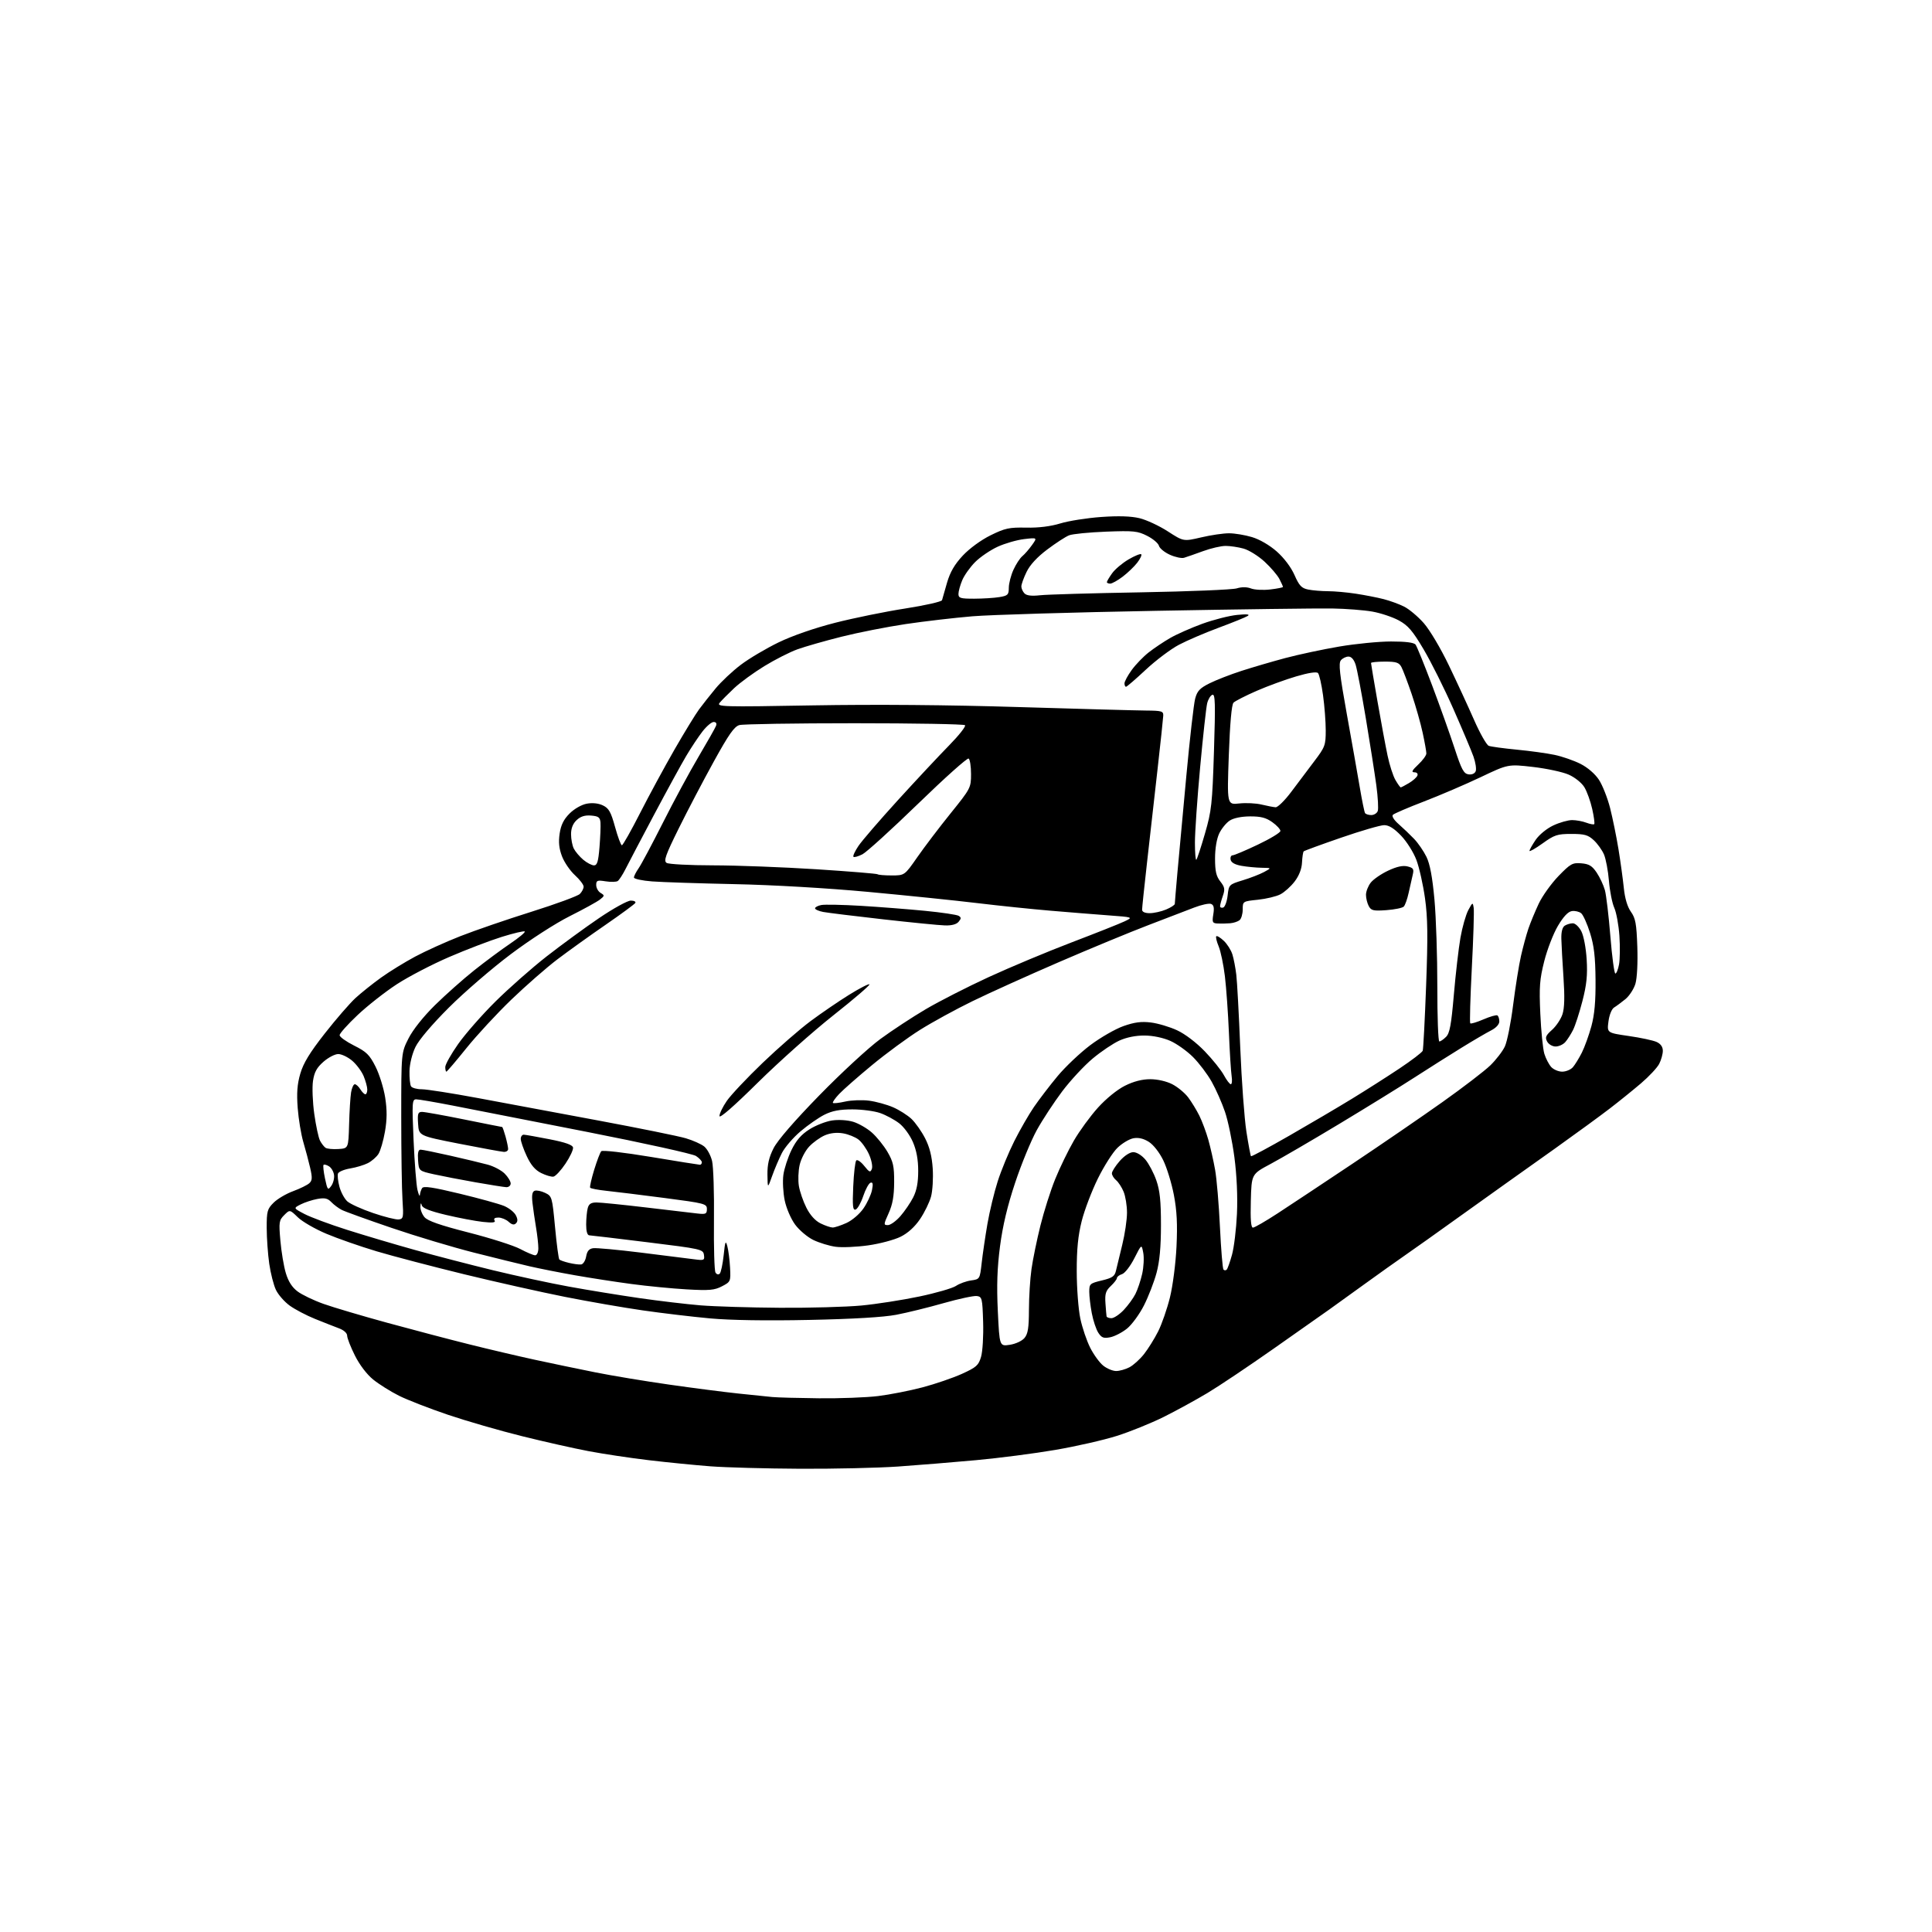 <?xml version="1.0" encoding="UTF-8" standalone="no"?>
<svg 
  version="1.1" 
  xmlns="http://www.w3.org/2000/svg" 
  xmlns:xlink="http://www.w3.org/1999/xlink" 
  xmlns:svg="http://www.w3.org/2000/svg"
  xmlns:rdf="http://www.w3.org/1999/02/22-rdf-syntax-ns#"
  xmlns:cc="http://creativecommons.org/ns#"
  xmlns:dc="http://purl.org/dc/elements/1.1/"
  viewBox="0 0 768 768"
  width="768"
  height="768"
>
<style>svg {background-color: white; }</style>"
<path stroke="none" fill="black" fill-rule="evenodd" d="M318.00,583.85C304.52,583.78 288.55,583.35 282.50,582.89C276.45,582.43 265.43,581.34 258.00,580.46C250.57,579.58 239.78,577.96 234.00,576.86C228.22,575.77 216.30,573.09 207.50,570.90C198.70,568.72 185.46,564.89 178.09,562.40C170.71,559.90 161.93,556.49 158.59,554.82C155.24,553.14 150.62,550.24 148.33,548.38C145.82,546.34 142.92,542.53 141.08,538.84C139.38,535.45 138.00,531.91 138.00,530.96C138.00,529.94 136.69,528.75 134.75,528.03C132.96,527.36 128.68,525.68 125.24,524.29C121.79,522.90 117.26,520.52 115.16,519.00C113.06,517.48 110.59,514.66 109.68,512.74C108.77,510.83 107.58,506.16 107.03,502.38C106.49,498.60 106.03,492.20 106.02,488.17C106.00,481.50 106.25,480.60 108.75,478.10C110.26,476.59 113.75,474.53 116.50,473.52C119.25,472.51 122.15,471.08 122.95,470.35C124.14,469.27 124.20,468.17 123.30,464.26C122.70,461.64 121.47,457.02 120.58,454.00C119.69,450.98 118.68,444.88 118.34,440.46C117.89,434.49 118.15,430.98 119.38,426.78C120.59,422.61 123.14,418.43 129.11,410.82C133.56,405.14 139.07,398.79 141.35,396.70C143.63,394.62 148.20,390.97 151.50,388.60C154.80,386.23 160.88,382.49 165.00,380.28C169.12,378.07 177.22,374.41 183.00,372.14C188.78,369.87 201.49,365.50 211.25,362.44C221.01,359.37 229.68,356.18 230.50,355.36C231.33,354.53 232.00,353.23 232.00,352.45C232.00,351.68 230.44,349.63 228.53,347.89C226.63,346.16 224.32,342.79 223.41,340.41C222.22,337.29 221.96,334.76 222.47,331.35C222.98,327.93 224.08,325.72 226.41,323.39C228.27,321.53 231.17,319.87 233.24,319.48C235.51,319.06 237.87,319.30 239.66,320.16C242.02,321.28 242.84,322.73 244.50,328.75C245.60,332.74 246.82,336.00 247.21,336.00C247.61,336.00 250.85,330.26 254.42,323.25C257.99,316.24 264.15,304.88 268.10,298.00C272.06,291.12 276.46,283.93 277.88,282.00C279.30,280.07 282.27,276.32 284.47,273.66C286.67,271.00 291.17,266.77 294.48,264.27C297.79,261.76 304.55,257.76 309.50,255.36C314.97,252.71 323.80,249.65 332.00,247.56C339.43,245.67 351.96,243.11 359.85,241.89C367.74,240.66 374.32,239.17 374.47,238.58C374.62,237.99 375.52,234.85 376.47,231.60C377.71,227.37 379.48,224.33 382.74,220.84C385.41,218.00 389.98,214.66 393.79,212.78C399.52,209.96 401.18,209.61 407.89,209.74C412.83,209.85 417.61,209.26 421.50,208.07C424.80,207.06 432.10,205.91 437.72,205.51C444.64,205.02 449.57,205.18 452.97,205.99C455.74,206.66 460.80,209.01 464.23,211.23C470.46,215.26 470.46,215.26 477.48,213.62C481.34,212.71 486.33,211.98 488.57,211.99C490.81,211.99 494.90,212.67 497.67,213.50C500.68,214.39 504.64,216.69 507.51,219.21C510.41,221.77 513.20,225.46 514.58,228.58C516.47,232.86 517.39,233.83 520.05,234.36C521.81,234.71 525.33,235.00 527.87,235.01C530.42,235.01 535.42,235.46 539.00,236.01C542.58,236.56 547.52,237.52 550.00,238.16C552.48,238.79 556.13,240.12 558.13,241.12C560.12,242.11 563.66,245.07 565.98,247.71C568.34,250.39 572.73,257.78 575.95,264.50C579.12,271.10 583.63,280.86 585.97,286.19C588.31,291.52 590.94,296.15 591.81,296.48C592.67,296.81 597.68,297.49 602.94,298.00C608.20,298.50 614.98,299.44 618.00,300.08C621.02,300.72 625.64,302.32 628.25,303.64C631.09,305.07 634.03,307.60 635.58,309.94C637.00,312.09 639.00,317.15 640.03,321.17C641.05,325.20 642.55,332.55 643.36,337.50C644.17,342.45 645.12,349.40 645.49,352.95C645.91,357.12 646.91,360.47 648.31,362.44C650.15,365.02 650.54,367.18 650.86,376.39C651.08,382.77 650.76,388.85 650.10,391.07C649.47,393.15 647.68,395.90 646.12,397.18C644.55,398.45 642.53,399.95 641.63,400.50C640.69,401.07 639.73,403.43 639.39,406.03C638.79,410.57 638.79,410.57 647.42,411.82C652.16,412.50 657.16,413.57 658.52,414.19C660.15,414.94 661.00,416.14 661.00,417.71C661.00,419.02 660.35,421.36 659.55,422.91C658.75,424.46 655.48,427.94 652.30,430.66C649.11,433.37 643.58,437.84 640.00,440.59C636.42,443.35 626.59,450.53 618.15,456.55C609.70,462.57 600.93,468.81 598.65,470.41C596.37,472.01 587.87,478.09 579.76,483.91C571.66,489.73 562.21,496.45 558.76,498.83C555.32,501.21 548.00,506.42 542.50,510.40C537.00,514.39 530.64,518.97 528.37,520.58C526.10,522.18 516.20,529.15 506.37,536.06C496.54,542.97 484.68,550.92 480.00,553.73C475.32,556.53 467.45,560.84 462.50,563.30C457.55,565.75 449.23,569.12 444.00,570.78C438.77,572.44 427.75,574.95 419.50,576.36C411.25,577.78 397.07,579.61 388.00,580.44C378.93,581.27 364.98,582.41 357.00,582.97C349.02,583.52 331.48,583.92 318.00,583.85zM325.53,555.84C333.79,555.93 344.37,555.53 349.03,554.96C353.69,554.39 361.63,552.83 366.68,551.50C371.72,550.17 378.78,547.76 382.36,546.14C388.15,543.51 388.99,542.76 389.99,539.34C390.61,537.23 390.98,531.00 390.81,525.50C390.52,516.08 390.37,515.48 388.31,515.19C387.11,515.02 381.17,516.29 375.11,518.01C369.05,519.74 360.59,521.82 356.30,522.64C351.24,523.61 339.11,524.33 321.73,524.69C304.71,525.05 290.32,524.82 282.23,524.08C275.23,523.44 263.20,522.01 255.50,520.90C247.80,519.79 233.85,517.37 224.50,515.51C215.15,513.65 197.15,509.62 184.50,506.54C171.85,503.45 156.17,499.34 149.66,497.40C143.15,495.45 134.18,492.32 129.73,490.44C125.27,488.56 120.18,485.63 118.41,483.91C115.20,480.80 115.20,480.80 112.98,483.02C110.92,485.08 110.81,485.82 111.46,493.19C111.84,497.56 112.80,503.35 113.61,506.04C114.60,509.38 116.09,511.72 118.28,513.36C120.05,514.69 124.68,516.92 128.57,518.30C132.46,519.69 143.94,523.09 154.07,525.86C164.21,528.63 178.80,532.47 186.50,534.39C194.20,536.32 205.90,539.06 212.50,540.50C219.10,541.93 229.90,544.18 236.50,545.50C243.10,546.83 256.38,549.03 266.00,550.40C275.62,551.78 288.00,553.37 293.50,553.95C299.00,554.52 305.07,555.15 307.00,555.34C308.93,555.53 317.26,555.75 325.53,555.84zM443.68,545.00C445.01,545.00 447.38,544.34 448.94,543.53C450.51,542.72 453.12,540.36 454.76,538.28C456.40,536.20 458.93,532.14 460.38,529.26C461.84,526.37 463.94,520.30 465.07,515.76C466.21,511.12 467.36,502.24 467.68,495.50C468.10,486.63 467.83,481.29 466.64,475.04C465.75,470.39 463.85,464.17 462.40,461.21C460.85,458.05 458.48,455.03 456.64,453.88C454.53,452.56 452.52,452.11 450.53,452.48C448.89,452.79 446.05,454.49 444.21,456.27C442.36,458.05 438.86,463.55 436.42,468.50C433.98,473.45 431.08,481.06 429.99,485.41C428.54,491.17 428.00,496.61 428.02,505.41C428.03,512.06 428.67,520.48 429.44,524.13C430.21,527.78 431.99,533.02 433.39,535.78C434.79,538.54 437.13,541.75 438.60,542.90C440.07,544.06 442.36,545.00 443.68,545.00zM401.41,534.58C403.73,534.23 406.26,533.05 407.25,531.87C408.63,530.22 409.00,527.86 409.02,520.64C409.03,515.61 409.48,508.35 410.03,504.50C410.57,500.65 412.17,492.88 413.57,487.23C414.97,481.59 417.61,473.26 419.45,468.73C421.28,464.21 424.62,457.33 426.86,453.46C429.10,449.58 433.43,443.66 436.47,440.29C439.74,436.68 444.14,433.11 447.20,431.59C450.64,429.87 454.03,429.00 457.24,429.00C460.10,429.00 463.68,429.81 465.98,430.99C468.13,432.09 470.98,434.45 472.33,436.24C473.67,438.03 475.67,441.30 476.76,443.50C477.85,445.70 479.45,449.98 480.31,453.00C481.16,456.02 482.39,461.43 483.02,465.00C483.66,468.57 484.53,478.83 484.95,487.78C485.38,496.73 486.01,504.34 486.36,504.70C486.71,505.05 487.29,505.05 487.64,504.69C487.99,504.34 488.94,501.68 489.74,498.78C490.55,495.87 491.43,488.55 491.71,482.50C492.02,475.55 491.64,467.27 490.69,460.00C489.85,453.68 488.18,445.57 486.96,442.00C485.75,438.43 483.37,433.03 481.67,430.02C479.98,427.00 476.63,422.58 474.24,420.19C471.85,417.80 467.78,414.90 465.20,413.76C462.36,412.51 458.32,411.66 455.00,411.64C451.53,411.61 447.84,412.35 445.00,413.63C442.52,414.75 437.74,417.96 434.38,420.77C431.01,423.57 425.56,429.44 422.26,433.81C418.97,438.19 414.41,445.13 412.14,449.24C409.87,453.36 406.00,462.75 403.55,470.11C400.48,479.31 398.60,487.21 397.53,495.37C396.40,504.04 396.16,511.00 396.65,521.22C397.32,535.20 397.32,535.20 401.41,534.58zM441.34,531.58C438.73,532.10 437.91,531.80 436.60,529.80C435.73,528.47 434.57,524.99 434.01,522.05C433.45,519.12 433.00,515.26 433.00,513.46C433.00,510.37 433.27,510.14 438.01,509.00C442.16,508.00 443.11,507.35 443.61,505.15C443.94,503.69 445.07,499.05 446.11,494.83C447.15,490.62 448.00,484.86 448.00,482.05C448.00,479.24 447.39,475.49 446.65,473.72C445.92,471.95 444.57,469.88 443.65,469.13C442.74,468.37 442.00,467.15 442.00,466.41C442.00,465.67 443.40,463.48 445.10,461.53C446.97,459.41 449.13,458.00 450.51,458.00C451.85,458.00 453.88,459.26 455.32,460.97C456.69,462.60 458.65,466.31 459.66,469.22C461.07,473.26 461.50,477.43 461.50,487.00C461.49,495.74 460.97,501.45 459.74,506.00C458.78,509.57 456.53,515.39 454.75,518.91C452.96,522.44 449.92,526.59 448.00,528.14C446.07,529.69 443.07,531.24 441.34,531.58zM441.80,524.00C442.80,524.00 445.00,522.54 446.69,520.75C448.39,518.96 450.49,516.08 451.36,514.35C452.23,512.62 453.44,509.02 454.04,506.35C454.63,503.68 454.83,499.93 454.46,498.00C453.80,494.50 453.80,494.50 450.92,500.18C449.32,503.33 447.15,506.14 446.02,506.49C444.91,506.85 444.00,507.54 444.00,508.03C444.00,508.52 442.90,509.95 441.56,511.21C439.56,513.10 439.18,514.29 439.43,518.00C439.60,520.48 439.80,522.84 439.87,523.25C439.94,523.66 440.81,524.00 441.80,524.00zM310.00,519.86C321.82,519.94 336.40,519.53 342.40,518.97C348.39,518.40 358.74,516.79 365.40,515.39C372.05,514.00 378.62,512.10 380.00,511.18C381.38,510.25 384.07,509.27 386.00,509.00C389.50,508.50 389.50,508.49 390.24,502.00C390.64,498.43 391.67,491.45 392.52,486.50C393.38,481.55 395.21,473.95 396.60,469.61C397.99,465.26 400.96,458.06 403.20,453.61C405.44,449.15 408.97,443.02 411.04,440.00C413.12,436.98 417.33,431.47 420.41,427.77C423.49,424.07 429.33,418.54 433.39,415.48C437.45,412.43 443.40,409.01 446.61,407.88C451.00,406.34 453.71,405.98 457.53,406.46C460.33,406.81 465.00,408.20 467.92,409.56C471.05,411.00 475.57,414.44 478.90,417.90C482.02,421.13 485.44,425.40 486.51,427.39C487.58,429.37 488.82,431.00 489.27,431.00C489.72,431.00 489.87,429.54 489.59,427.75C489.32,425.96 488.83,418.20 488.51,410.50C488.19,402.80 487.47,392.72 486.92,388.11C486.36,383.49 485.25,378.14 484.44,376.20C483.63,374.27 483.21,372.46 483.49,372.18C483.78,371.89 485.12,372.70 486.47,373.98C487.83,375.25 489.37,377.69 489.90,379.40C490.43,381.10 491.13,384.75 491.45,387.50C491.78,390.25 492.49,403.30 493.02,416.50C493.56,429.70 494.66,444.72 495.47,449.89C496.28,455.05 497.10,459.43 497.29,459.62C497.49,459.82 504.36,456.13 512.57,451.42C520.78,446.71 532.00,440.10 537.50,436.73C543.00,433.37 551.46,427.97 556.31,424.74C561.15,421.51 565.31,418.34 565.55,417.69C565.79,417.03 566.40,405.32 566.91,391.66C567.64,372.05 567.54,364.76 566.46,357.07C565.71,351.71 564.18,344.87 563.05,341.87C561.92,338.85 559.21,334.54 556.97,332.21C554.16,329.28 552.10,328.00 550.21,328.01C548.72,328.02 541.02,330.25 533.11,332.99C525.19,335.72 518.50,338.17 518.24,338.43C517.98,338.69 517.68,340.68 517.57,342.86C517.45,345.41 516.41,348.09 514.64,350.41C513.13,352.39 510.58,354.68 508.97,355.51C507.37,356.35 503.34,357.31 500.03,357.66C494.03,358.28 494.00,358.30 494.00,361.52C494.00,363.30 493.44,365.22 492.75,365.78C492.06,366.34 490.38,366.90 489.00,367.01C487.62,367.13 485.43,367.17 484.12,367.11C481.96,367.01 481.79,366.66 482.31,363.45C482.74,360.83 482.50,359.74 481.40,359.32C480.58,359.01 477.57,359.66 474.70,360.77C471.84,361.89 463.65,365.03 456.50,367.75C449.35,370.48 433.38,377.08 421.00,382.43C408.62,387.78 393.10,394.79 386.50,398.02C379.90,401.24 370.53,406.36 365.69,409.41C360.84,412.45 352.29,418.73 346.69,423.36C341.08,427.99 335.18,433.17 333.57,434.88C331.96,436.58 330.85,438.18 331.10,438.43C331.35,438.68 333.56,438.44 336.02,437.88C338.48,437.33 342.74,437.18 345.50,437.54C348.25,437.90 352.52,439.08 355.00,440.15C357.48,441.23 360.78,443.32 362.34,444.80C363.91,446.29 366.34,449.75 367.75,452.50C369.53,455.97 370.45,459.64 370.77,464.50C371.02,468.35 370.72,473.37 370.10,475.66C369.48,477.94 367.52,481.97 365.74,484.60C363.66,487.68 360.90,490.19 358.01,491.62C355.54,492.85 349.75,494.40 345.14,495.05C340.54,495.70 334.70,495.96 332.18,495.61C329.66,495.27 325.68,494.05 323.33,492.92C320.98,491.78 317.72,489.02 316.07,486.79C314.39,484.50 312.58,480.30 311.93,477.17C311.30,474.12 311.06,469.57 311.40,467.06C311.74,464.55 313.20,460.09 314.63,457.15C316.51,453.30 318.51,451.00 321.75,448.94C324.23,447.37 328.27,445.78 330.73,445.41C333.32,445.02 336.84,445.24 339.12,445.92C341.27,446.56 344.62,448.48 346.55,450.18C348.49,451.88 351.29,455.35 352.78,457.88C355.07,461.80 355.47,463.60 355.44,469.99C355.41,475.47 354.82,478.79 353.26,482.25C351.22,486.75 351.21,487.00 352.95,487.00C353.96,487.00 356.19,485.41 357.89,483.47C359.59,481.53 361.89,478.17 362.99,476.01C364.40,473.25 365.00,470.11 365.00,465.48C365.00,460.98 364.33,457.31 362.89,453.97C361.72,451.25 359.29,447.93 357.41,446.50C355.55,445.08 352.17,443.26 349.89,442.46C347.61,441.66 342.64,441.00 338.83,441.00C333.77,441.00 330.79,441.57 327.71,443.12C325.39,444.29 321.12,447.27 318.22,449.73C315.31,452.20 311.98,456.07 310.82,458.34C309.66,460.62 307.91,464.73 306.93,467.49C305.15,472.50 305.15,472.50 305.07,466.95C305.02,462.90 305.68,460.05 307.50,456.45C309.09,453.31 315.76,445.60 325.75,435.36C334.41,426.48 345.31,416.43 349.96,413.02C354.61,409.61 362.71,404.29 367.96,401.20C373.21,398.10 384.48,392.35 393.00,388.42C401.52,384.50 416.38,378.28 426.00,374.61C435.62,370.94 445.07,367.19 447.00,366.27C450.50,364.60 450.50,364.60 440.50,363.86C435.00,363.45 424.65,362.62 417.50,362.01C410.35,361.41 397.30,360.06 388.50,359.00C379.70,357.94 360.12,355.93 345.00,354.53C328.71,353.02 307.11,351.77 292.00,351.46C277.98,351.16 263.24,350.68 259.25,350.38C255.26,350.08 252.00,349.37 252.00,348.82C252.00,348.26 252.84,346.61 253.86,345.15C254.89,343.69 259.24,335.52 263.54,327.00C267.83,318.48 274.21,306.67 277.70,300.78C281.19,294.88 284.31,289.37 284.63,288.53C285.00,287.57 284.65,287.00 283.69,287.00C282.85,287.00 280.86,288.69 279.26,290.75C277.66,292.81 274.74,297.20 272.78,300.50C270.82,303.80 265.04,314.38 259.93,324.00C254.82,333.62 249.74,343.30 248.63,345.50C247.52,347.70 246.14,349.82 245.56,350.22C244.98,350.61 242.81,350.67 240.75,350.34C237.43,349.81 237.00,349.98 237.00,351.82C237.00,352.97 237.79,354.37 238.75,354.95C240.39,355.93 240.38,356.10 238.50,357.58C237.40,358.45 232.00,361.42 226.50,364.18C220.79,367.04 210.71,373.54 203.00,379.34C195.57,384.92 184.53,394.44 178.45,400.51C171.74,407.21 166.52,413.36 165.15,416.19C163.84,418.89 162.84,422.92 162.78,425.76C162.72,428.45 162.99,431.18 163.39,431.83C163.79,432.47 165.71,433.00 167.66,433.00C169.60,433.00 179.59,434.56 189.85,436.47C200.11,438.38 221.78,442.42 238.00,445.45C254.22,448.48 269.82,451.64 272.65,452.49C275.48,453.33 278.77,454.80 279.95,455.76C281.13,456.72 282.53,459.30 283.06,461.50C283.59,463.70 283.93,474.29 283.81,485.03C283.70,495.77 283.97,505.14 284.42,505.86C284.88,506.62 285.60,506.80 286.11,506.29C286.59,505.81 287.29,502.51 287.67,498.96C288.25,493.40 288.46,492.91 289.13,495.42C289.56,497.03 290.05,500.85 290.21,503.92C290.49,509.39 290.43,509.54 287.00,511.32C284.01,512.88 281.97,513.06 273.00,512.55C267.23,512.22 257.32,511.26 251.00,510.41C244.68,509.57 234.55,508.00 228.50,506.93C222.45,505.87 214.35,504.26 210.50,503.37C206.65,502.48 196.68,500.03 188.35,497.92C180.02,495.81 165.31,491.40 155.67,488.11C146.03,484.83 137.10,481.60 135.82,480.94C134.54,480.27 132.68,478.88 131.68,477.83C130.25,476.34 129.07,476.08 126.18,476.60C124.16,476.97 121.17,477.94 119.55,478.76C116.60,480.26 116.60,480.26 121.05,482.59C123.50,483.87 131.12,486.71 138.00,488.89C144.88,491.08 157.03,494.68 165.00,496.90C172.97,499.12 186.93,502.74 196.00,504.95C205.07,507.15 218.63,510.08 226.12,511.44C233.61,512.81 246.21,514.86 254.12,516.01C262.03,517.15 273.00,518.45 278.50,518.90C284.00,519.35 298.18,519.78 310.00,519.86zM230.99,502.65C231.81,502.55 232.72,501.13 233.00,499.49C233.37,497.34 234.15,496.41 235.78,496.18C237.03,496.00 245.57,496.79 254.77,497.93C263.97,499.07 273.45,500.26 275.83,500.57C279.91,501.11 280.14,501.01 279.83,498.84C279.51,496.62 278.77,496.45 257.50,493.83C245.40,492.33 234.94,491.09 234.25,491.06C233.45,491.02 233.00,489.46 233.01,486.75C233.02,484.41 233.30,481.49 233.63,480.25C234.08,478.57 234.97,478.00 237.15,478.00C238.76,478.00 247.60,478.89 256.79,479.98C265.98,481.07 275.19,482.16 277.25,482.39C280.57,482.76 281.00,482.56 281.00,480.61C281.00,478.52 280.17,478.31 264.25,476.23C255.04,475.03 244.68,473.75 241.23,473.39C237.78,473.03 234.79,472.46 234.59,472.12C234.38,471.78 235.11,468.57 236.20,465.00C237.29,461.43 238.56,458.11 239.01,457.63C239.49,457.13 248.00,458.11 258.67,459.88C269.03,461.61 277.84,463.01 278.25,463.01C278.66,463.00 279.00,462.56 279.00,462.02C279.00,461.49 277.95,460.36 276.67,459.52C275.39,458.68 255.92,454.38 233.42,449.96C210.91,445.54 186.81,440.81 179.85,439.46C172.89,438.11 166.41,437.00 165.45,437.00C163.83,437.00 163.75,438.18 164.40,453.25C164.79,462.19 165.49,471.07 165.95,473.00C166.42,474.93 166.85,475.82 166.91,475.00C166.98,474.18 167.38,472.96 167.80,472.29C168.38,471.38 172.05,471.93 182.71,474.50C190.49,476.38 198.43,478.57 200.35,479.37C202.27,480.17 204.37,481.82 205.01,483.02C205.84,484.58 205.87,485.53 205.12,486.28C204.36,487.04 203.51,486.87 202.19,485.68C201.18,484.75 199.34,484.00 198.11,484.00C196.68,484.00 196.14,484.41 196.60,485.16C197.12,486.00 195.86,486.15 191.91,485.72C188.93,485.39 182.36,484.15 177.30,482.95C170.90,481.43 167.97,480.27 167.67,479.13C167.36,477.98 167.20,478.14 167.12,479.64C167.05,480.82 167.79,482.71 168.75,483.85C170.01,485.33 174.96,487.06 186.28,489.95C194.96,492.17 204.19,495.11 206.78,496.49C209.37,497.87 212.05,499.00 212.74,499.00C213.45,499.00 214.00,497.78 214.00,496.18C214.00,494.63 213.59,490.92 213.08,487.93C212.58,484.95 211.94,480.56 211.67,478.19C211.32,475.12 211.56,473.72 212.53,473.35C213.27,473.07 215.14,473.44 216.68,474.18C219.42,475.49 219.51,475.80 220.64,487.82C221.27,494.59 222.04,500.37 222.35,500.68C222.65,500.98 224.38,501.59 226.20,502.02C228.01,502.46 230.17,502.74 230.99,502.65zM331.00,487.96C331.82,487.96 334.30,487.14 336.50,486.14C338.75,485.11 341.70,482.60 343.23,480.38C344.73,478.22 346.26,474.94 346.63,473.09C347.13,470.62 346.97,469.84 346.05,470.15C345.36,470.38 344.05,472.77 343.15,475.47C342.24,478.16 340.88,480.57 340.13,480.81C339.00,481.17 338.83,479.48 339.17,471.66C339.40,466.39 339.95,461.72 340.38,461.29C340.82,460.85 342.24,461.83 343.54,463.46C345.61,466.04 345.99,466.19 346.58,464.65C346.95,463.68 346.44,461.09 345.44,458.87C344.45,456.66 342.58,454.02 341.29,453.01C340.00,452.00 337.21,450.87 335.10,450.52C332.63,450.10 330.05,450.38 327.88,451.31C326.02,452.10 323.23,454.11 321.67,455.77C320.11,457.42 318.40,460.72 317.87,463.10C317.33,465.48 317.20,469.24 317.57,471.46C317.94,473.68 319.28,477.57 320.56,480.10C322.05,483.05 324.06,485.27 326.19,486.32C328.01,487.22 330.18,487.95 331.00,487.96zM498.06,488.00C498.68,488.00 503.09,485.46 507.85,482.35C512.61,479.25 525.95,470.40 537.50,462.69C549.05,454.98 565.21,443.90 573.41,438.08C581.61,432.26 590.17,425.70 592.43,423.50C594.69,421.30 597.29,417.93 598.20,416.00C599.11,414.07 600.59,406.65 601.49,399.50C602.40,392.35 603.80,383.58 604.61,380.02C605.42,376.45 606.75,371.55 607.57,369.13C608.39,366.72 610.25,362.24 611.69,359.18C613.14,356.12 616.67,351.20 619.53,348.24C624.29,343.34 625.08,342.89 628.59,343.18C631.67,343.44 632.89,344.17 634.71,346.88C635.96,348.74 637.42,351.87 637.97,353.84C638.51,355.81 639.49,364.07 640.15,372.21C640.80,380.34 641.70,387.00 642.13,387.00C642.56,387.00 643.22,385.37 643.59,383.38C643.96,381.38 644.03,376.26 643.74,371.99C643.44,367.73 642.53,362.72 641.70,360.87C640.87,359.02 639.91,354.21 639.58,350.19C639.25,346.17 638.36,341.44 637.62,339.69C636.87,337.93 635.04,335.38 633.55,334.00C631.27,331.89 629.86,331.50 624.64,331.50C619.07,331.50 617.90,331.88 613.22,335.25C610.35,337.31 608.00,338.65 608.00,338.23C608.00,337.81 609.10,335.85 610.44,333.87C611.84,331.82 614.84,329.36 617.43,328.14C619.93,326.96 623.30,326.00 624.92,326.00C626.54,326.00 629.09,326.46 630.57,327.03C632.06,327.59 633.48,327.85 633.73,327.61C633.98,327.36 633.62,324.65 632.93,321.58C632.25,318.52 630.84,314.63 629.82,312.94C628.75,311.19 626.07,309.03 623.58,307.93C621.19,306.87 614.79,305.50 609.36,304.87C599.50,303.74 599.50,303.74 588.50,308.98C582.45,311.85 572.35,316.18 566.05,318.60C559.76,321.01 554.20,323.40 553.70,323.90C553.16,324.44 554.10,325.95 556.04,327.65C557.83,329.22 560.58,331.85 562.16,333.50C563.74,335.15 565.93,338.35 567.04,340.61C568.43,343.46 569.40,348.66 570.22,357.61C570.86,364.70 571.37,380.29 571.36,392.25C571.34,404.21 571.70,414.00 572.16,414.00C572.62,414.00 573.82,413.18 574.83,412.17C576.29,410.71 576.90,407.40 577.93,395.42C578.63,387.22 579.81,377.04 580.54,372.81C581.28,368.58 582.69,363.63 583.66,361.81C585.39,358.59 585.45,358.57 585.82,360.94C586.02,362.28 585.69,373.04 585.07,384.84C584.46,396.64 584.18,406.51 584.45,406.79C584.72,407.06 587.08,406.35 589.70,405.22C592.31,404.09 594.80,403.38 595.23,403.64C595.65,403.90 596.00,404.98 596.00,406.03C596.00,407.19 594.71,408.60 592.75,409.60C590.96,410.51 585.67,413.60 581.00,416.48C576.33,419.35 567.93,424.67 562.33,428.28C556.74,431.90 543.24,440.23 532.33,446.80C521.43,453.37 509.12,460.53 505.00,462.73C497.50,466.73 497.50,466.73 497.22,477.36C497.02,484.77 497.28,488.00 498.06,488.00zM158.50,484.75C160.35,484.52 160.46,483.94 160.00,477.00C159.72,472.88 159.50,458.02 159.50,444.00C159.50,418.50 159.50,418.50 162.39,412.79C164.15,409.32 168.28,404.13 172.89,399.58C177.08,395.46 184.10,389.22 188.50,385.72C192.90,382.22 199.35,377.44 202.83,375.09C206.31,372.74 208.91,370.58 208.61,370.28C208.32,369.98 204.21,370.95 199.48,372.42C194.76,373.89 185.33,377.50 178.54,380.43C171.74,383.36 162.38,388.23 157.73,391.26C153.08,394.30 146.06,399.81 142.14,403.51C138.21,407.21 135.00,410.81 135.00,411.50C135.00,412.19 137.59,414.04 140.75,415.63C145.68,418.09 146.90,419.29 149.28,424.00C150.81,427.02 152.53,432.57 153.12,436.32C153.89,441.29 153.87,444.97 153.03,449.82C152.39,453.50 151.22,457.50 150.43,458.73C149.63,459.96 147.75,461.59 146.24,462.36C144.73,463.13 141.56,464.09 139.18,464.48C136.80,464.88 134.64,465.78 134.36,466.49C134.09,467.21 134.34,469.57 134.93,471.74C135.51,473.91 136.92,476.52 138.05,477.55C139.19,478.57 143.80,480.67 148.31,482.20C152.81,483.74 157.40,484.88 158.50,484.75zM131.66,471.44C132.45,470.38 132.95,468.42 132.79,467.10C132.63,465.78 131.73,464.22 130.80,463.64C129.86,463.05 128.88,462.79 128.62,463.05C128.36,463.31 128.61,465.74 129.19,468.46C130.17,473.05 130.34,473.25 131.66,471.44zM201.25,471.92C200.29,471.87 194.78,471.00 189.00,469.98C183.22,468.96 175.80,467.53 172.50,466.80C166.50,465.46 166.50,465.46 166.19,461.23C165.98,458.25 166.27,457.00 167.19,457.01C167.91,457.01 173.22,458.09 179.00,459.40C184.78,460.71 191.46,462.31 193.86,462.96C196.27,463.61 199.30,465.21 200.61,466.52C201.93,467.84 203.00,469.60 203.00,470.45C203.00,471.30 202.21,471.96 201.25,471.92zM220.00,467.73C219.18,467.87 216.98,467.22 215.12,466.30C212.74,465.12 211.03,463.11 209.38,459.56C208.08,456.78 207.02,453.71 207.01,452.75C207.00,451.79 207.56,451.03 208.25,451.06C208.94,451.09 213.55,451.91 218.50,452.88C224.72,454.10 227.59,455.11 227.79,456.15C227.95,456.98 226.60,459.87 224.79,462.57C222.98,465.27 220.82,467.59 220.00,467.73zM200.25,457.89C199.29,457.83 191.30,456.36 182.50,454.64C166.50,451.49 166.50,451.49 166.20,446.75C165.93,442.64 166.15,442.00 167.79,442.00C168.83,442.00 176.35,443.35 184.50,445.00C192.65,446.65 199.45,448.00 199.61,448.00C199.77,448.00 200.37,449.69 200.95,451.75C201.52,453.81 201.99,456.06 201.99,456.75C202.00,457.44 201.21,457.95 200.25,457.89zM134.50,456.76C138.50,456.50 138.50,456.50 138.77,447.00C138.91,441.77 139.27,436.04 139.56,434.25C139.85,432.46 140.52,431.00 141.04,431.00C141.56,431.00 142.55,431.90 143.23,433.00C143.92,434.10 144.82,435.00 145.24,435.00C145.66,435.00 146.00,434.15 146.00,433.12C146.00,432.09 145.34,429.67 144.54,427.74C143.73,425.82 141.67,423.06 139.96,421.62C138.25,420.18 135.77,419.00 134.46,419.00C133.14,419.00 130.50,420.38 128.59,422.06C125.93,424.39 124.94,426.19 124.42,429.69C124.04,432.20 124.27,438.11 124.93,442.82C125.59,447.52 126.62,452.30 127.21,453.43C127.81,454.57 128.79,455.84 129.40,456.26C130.00,456.68 132.30,456.90 134.50,456.76zM301.25,430.35C291.62,439.87 286.00,444.76 286.00,443.64C286.00,442.66 287.31,439.95 288.92,437.62C290.53,435.28 296.94,428.48 303.17,422.50C309.40,416.53 317.96,409.07 322.19,405.93C326.42,402.78 333.30,398.08 337.48,395.48C341.66,392.88 345.32,390.99 345.62,391.29C345.92,391.59 339.49,397.11 331.33,403.56C323.17,410.01 309.64,422.07 301.25,430.35zM177.44,426.00C177.20,426.00 177.00,425.17 177.00,424.16C177.00,423.14 179.30,419.04 182.10,415.05C184.91,411.05 191.58,403.44 196.93,398.14C202.28,392.84 211.44,384.76 217.29,380.19C223.15,375.62 232.54,368.75 238.16,364.94C243.79,361.12 249.45,358.00 250.75,358.00C252.05,358.00 252.86,358.42 252.54,358.94C252.22,359.46 246.90,363.36 240.73,367.62C234.55,371.87 225.94,378.05 221.59,381.34C217.25,384.63 209.00,391.85 203.26,397.37C197.53,402.89 189.47,411.59 185.36,416.71C181.25,421.82 177.69,426.00 177.44,426.00zM621.00,426.00C622.48,426.00 624.38,425.21 625.23,424.25C626.07,423.29 627.68,420.67 628.81,418.44C629.93,416.21 631.63,411.48 632.60,407.94C633.85,403.34 634.32,398.08 634.25,389.50C634.17,380.35 633.66,375.92 632.07,370.87C630.93,367.22 629.34,363.70 628.55,363.04C627.76,362.38 626.09,361.99 624.85,362.17C623.33,362.39 621.50,364.34 619.29,368.06C617.48,371.12 615.04,377.42 613.87,382.06C612.04,389.28 611.81,392.29 612.30,403.00C612.61,409.87 613.33,417.02 613.90,418.89C614.47,420.75 615.70,423.11 616.62,424.14C617.55,425.16 619.52,426.00 621.00,426.00zM618.38,416.00C617.10,416.00 615.60,415.12 615.01,414.03C614.14,412.39 614.46,411.60 616.95,409.39C618.59,407.93 620.46,405.14 621.10,403.19C621.91,400.75 622.03,396.23 621.51,388.58C621.10,382.49 620.71,375.56 620.66,373.20C620.59,370.41 621.07,368.57 622.03,367.96C622.84,367.45 624.28,367.02 625.22,367.02C626.17,367.01 627.69,368.43 628.60,370.19C629.54,372.02 630.45,376.81 630.73,381.44C631.10,387.66 630.72,391.42 629.04,397.93C627.84,402.57 626.17,407.74 625.31,409.43C624.46,411.12 623.07,413.29 622.22,414.25C621.38,415.21 619.65,416.00 618.38,416.00zM375.63,367.87C373.36,367.81 362.27,366.71 351.00,365.44C339.73,364.17 329.04,362.85 327.25,362.52C325.46,362.18 324.00,361.53 324.00,361.07C324.00,360.61 325.12,360.02 326.49,359.76C327.85,359.50 334.94,359.64 342.24,360.08C349.53,360.52 360.96,361.41 367.64,362.06C374.32,362.71 380.36,363.61 381.08,364.05C382.14,364.70 382.13,365.14 381.06,366.42C380.22,367.44 378.29,367.96 375.63,367.87zM457.03,363.00C458.70,363.00 461.62,362.35 463.53,361.55C465.44,360.75 467.00,359.74 467.00,359.30C467.01,358.86 467.47,353.32 468.03,347.00C468.60,340.68 470.19,323.35 471.58,308.50C472.96,293.65 474.54,279.81 475.09,277.75C475.90,274.67 476.93,273.57 480.79,271.64C483.38,270.34 489.10,268.11 493.50,266.69C497.90,265.27 505.77,262.96 511.00,261.57C516.23,260.18 525.83,258.13 532.35,257.02C538.87,255.91 548.15,255.00 552.98,255.00C558.83,255.00 562.07,255.42 562.71,256.25C563.23,256.94 566.20,264.25 569.31,272.50C572.42,280.75 576.43,292.00 578.23,297.50C580.98,305.92 581.86,307.55 583.75,307.82C585.11,308.01 586.25,307.51 586.62,306.55C586.95,305.68 586.55,303.06 585.72,300.73C584.90,298.41 581.30,289.90 577.74,281.82C574.18,273.75 568.85,263.08 565.90,258.11C561.51,250.70 559.72,248.62 556.02,246.61C553.53,245.27 548.80,243.69 545.50,243.11C542.20,242.53 535.00,241.97 529.50,241.88C524.00,241.79 492.50,242.20 459.50,242.81C426.50,243.41 393.65,244.39 386.50,244.99C379.35,245.59 367.43,246.98 360.00,248.08C352.57,249.19 341.10,251.45 334.50,253.11C327.90,254.77 320.02,257.02 317.00,258.11C313.98,259.20 308.05,262.21 303.83,264.80C299.61,267.38 294.21,271.33 291.83,273.56C289.45,275.80 286.87,278.41 286.09,279.35C284.77,280.98 286.80,281.04 323.09,280.40C348.08,279.97 376.70,280.20 405.00,281.07C428.93,281.80 451.65,282.42 455.50,282.45C461.85,282.50 462.49,282.69 462.41,284.50C462.36,285.60 461.33,295.27 460.12,306.00C458.91,316.73 457.04,333.32 455.96,342.87C454.88,352.42 454.00,360.86 454.00,361.62C454.00,362.49 455.12,363.00 457.03,363.00zM551.11,361.80C545.93,362.17 545.06,361.97 544.10,360.18C543.49,359.05 543.00,357.04 543.00,355.70C543.00,354.36 543.86,352.18 544.90,350.85C545.95,349.52 549.06,347.38 551.82,346.09C555.27,344.47 557.66,343.95 559.52,344.42C561.85,345.00 562.13,345.46 561.57,347.80C561.21,349.28 560.48,352.51 559.95,354.96C559.42,357.41 558.54,359.86 558.01,360.39C557.47,360.93 554.37,361.56 551.11,361.80zM486.25,360.76C486.94,360.53 487.73,358.38 488.00,355.98C488.49,351.67 488.57,351.59 494.00,349.93C497.02,349.01 500.85,347.53 502.50,346.63C505.50,345.01 505.50,345.01 501.50,344.95C499.30,344.91 495.70,344.57 493.51,344.18C490.88,343.71 489.41,342.88 489.19,341.73C489.00,340.78 489.36,340.00 489.98,340.00C490.59,340.00 495.12,338.09 500.03,335.75C504.95,333.41 508.98,330.97 508.98,330.32C508.99,329.67 507.54,328.09 505.75,326.82C503.26,325.04 501.19,324.51 496.91,324.53C493.45,324.55 490.35,325.19 488.81,326.21C487.43,327.11 485.56,329.41 484.65,331.33C483.65,333.44 483.00,337.33 483.00,341.27C483.00,346.31 483.46,348.31 485.09,350.39C486.87,352.66 487.02,353.50 486.09,356.17C485.49,357.89 485.00,359.72 485.00,360.23C485.00,360.75 485.56,360.98 486.25,360.76zM354.46,348.00C359.59,348.00 359.59,348.00 364.64,340.75C367.41,336.76 373.35,328.94 377.84,323.37C385.86,313.42 386.00,313.15 386.00,307.68C386.00,304.62 385.57,301.85 385.04,301.53C384.51,301.20 375.48,309.28 364.97,319.48C354.46,329.68 344.50,338.73 342.84,339.59C341.17,340.44 339.57,340.90 339.26,340.59C338.96,340.29 339.85,338.34 341.25,336.27C342.64,334.20 349.73,325.98 357.00,318.00C364.27,310.02 373.41,300.25 377.31,296.28C381.20,292.31 384.04,288.71 383.61,288.28C383.18,287.85 363.41,287.50 339.67,287.50C315.93,287.50 295.34,287.83 293.92,288.23C291.88,288.80 289.71,291.90 283.74,302.73C279.56,310.30 273.30,322.25 269.82,329.29C264.50,340.05 263.74,342.22 265.00,343.02C265.83,343.54 274.15,343.98 283.50,343.99C292.85,344.00 311.28,344.70 324.46,345.54C337.63,346.39 348.62,347.29 348.87,347.54C349.13,347.79 351.64,348.00 354.46,348.00zM236.11,344.00C237.39,344.00 237.84,342.51 238.31,336.75C238.63,332.76 238.81,328.38 238.70,327.00C238.53,324.91 237.92,324.45 234.99,324.20C232.52,324.00 230.81,324.52 229.24,325.99C227.74,327.39 227.00,329.24 227.00,331.60C227.00,333.54 227.49,336.11 228.09,337.32C228.70,338.52 230.38,340.51 231.84,341.75C233.30,342.98 235.23,343.99 236.11,344.00zM475.57,341.76C475.88,341.45 477.43,336.76 478.99,331.35C481.61,322.32 481.91,319.60 482.57,298.62C483.18,279.57 483.07,275.81 481.95,276.18C481.20,276.43 480.27,277.96 479.87,279.57C479.47,281.18 478.21,292.64 477.07,305.04C475.93,317.44 475.00,330.90 475.00,334.96C475.00,339.01 475.26,342.08 475.57,341.76zM545.09,324.00C546.18,324.00 547.34,323.29 547.67,322.41C548.01,321.54 547.75,316.93 547.11,312.16C546.46,307.40 544.58,295.40 542.93,285.50C541.28,275.60 539.46,266.04 538.89,264.25C538.22,262.17 537.20,261.00 536.04,261.00C535.05,261.00 533.69,261.66 533.02,262.48C532.04,263.66 532.51,267.91 535.36,283.73C537.32,294.60 539.65,307.75 540.53,312.95C541.41,318.15 542.35,322.76 542.62,323.20C542.90,323.64 544.01,324.00 545.09,324.00zM507.07,320.90C507.93,320.95 510.74,318.19 513.31,314.75C515.88,311.31 520.01,305.82 522.49,302.55C526.72,296.98 527.00,296.21 527.00,290.37C527.00,286.95 526.52,280.62 525.92,276.32C525.33,272.02 524.43,268.07 523.92,267.55C523.34,266.95 520.13,267.44 515.25,268.88C510.99,270.13 503.90,272.72 499.50,274.64C495.10,276.57 490.98,278.67 490.34,279.32C489.59,280.08 488.93,287.52 488.47,300.22C487.76,319.93 487.76,319.93 492.63,319.39C495.31,319.10 499.30,319.29 501.50,319.83C503.70,320.36 506.21,320.84 507.07,320.90zM556.81,313.00C557.02,313.00 558.48,312.24 560.06,311.30C561.64,310.37 563.16,309.02 563.44,308.30C563.73,307.54 563.22,307.00 562.22,307.00C560.93,306.99 561.31,306.23 563.75,303.94C565.54,302.27 567.00,300.28 567.00,299.51C567.00,298.75 566.35,295.06 565.54,291.32C564.74,287.57 562.77,280.63 561.16,275.89C559.54,271.16 557.71,266.32 557.08,265.14C556.12,263.35 555.03,263.00 550.46,263.00C547.46,263.00 545.00,263.25 545.00,263.55C545.00,263.86 546.16,270.72 547.57,278.80C548.98,286.89 550.78,296.59 551.58,300.36C552.37,304.14 553.79,308.52 554.73,310.11C555.66,311.70 556.60,313.00 556.81,313.00zM447.61,273.00C447.27,273.00 447.00,272.39 447.00,271.65C447.00,270.91 448.29,268.52 449.87,266.34C451.45,264.16 454.49,261.01 456.62,259.34C458.75,257.67 462.59,255.10 465.14,253.63C467.69,252.15 473.43,249.61 477.89,247.98C482.36,246.35 488.60,244.76 491.76,244.44C495.62,244.06 497.01,244.19 496.00,244.84C495.18,245.37 490.00,247.47 484.50,249.51C479.00,251.55 471.86,254.61 468.64,256.31C465.41,258.01 459.50,262.46 455.49,266.20C451.49,269.94 447.94,273.00 447.61,273.00zM387.25,237.99C390.69,237.98 395.19,237.70 397.25,237.36C400.64,236.80 401.00,236.44 401.02,233.62C401.03,231.90 401.86,228.70 402.86,226.50C403.86,224.30 405.45,221.86 406.39,221.09C407.33,220.31 409.05,218.33 410.23,216.68C412.37,213.68 412.37,213.68 407.11,214.30C404.21,214.64 399.48,216.01 396.59,217.33C393.69,218.66 389.68,221.39 387.66,223.40C385.65,225.42 383.32,228.68 382.50,230.66C381.67,232.63 381.00,235.09 381.00,236.12C381.00,237.76 381.80,238.00 387.25,237.99zM413.50,236.62C416.25,236.32 434.25,235.79 453.50,235.46C472.75,235.12 489.90,234.41 491.61,233.89C493.60,233.28 495.64,233.29 497.31,233.93C498.74,234.47 502.18,234.65 504.96,234.32C507.73,233.99 510.00,233.54 510.00,233.31C510.00,233.09 509.36,231.66 508.58,230.15C507.79,228.63 505.14,225.54 502.68,223.27C500.22,221.01 496.47,218.67 494.35,218.08C492.23,217.49 489.03,217.01 487.23,217.01C485.42,217.00 481.37,217.94 478.23,219.09C475.08,220.24 471.69,221.42 470.70,221.72C469.71,222.02 467.16,221.48 465.04,220.52C462.91,219.56 460.96,217.96 460.70,216.97C460.44,215.97 458.34,214.19 456.04,213.02C452.25,211.09 450.67,210.92 439.67,211.34C432.98,211.60 426.38,212.25 425.00,212.79C423.62,213.32 419.72,215.86 416.33,218.41C412.30,221.44 409.43,224.54 408.08,227.34C406.93,229.70 406.00,232.30 406.00,233.12C406.00,233.93 406.56,235.18 407.25,235.89C408.10,236.77 410.10,237.00 413.50,236.62zM441.32,232.00C440.59,232.00 440.00,231.73 440.00,231.40C440.00,231.08 440.93,229.50 442.07,227.91C443.20,226.31 446.15,223.83 448.61,222.38C451.07,220.94 453.35,220.01 453.66,220.33C453.97,220.64 453.25,222.16 452.06,223.70C450.87,225.24 448.26,227.74 446.27,229.25C444.27,230.76 442.05,232.00 441.32,232.00z" />

</svg>